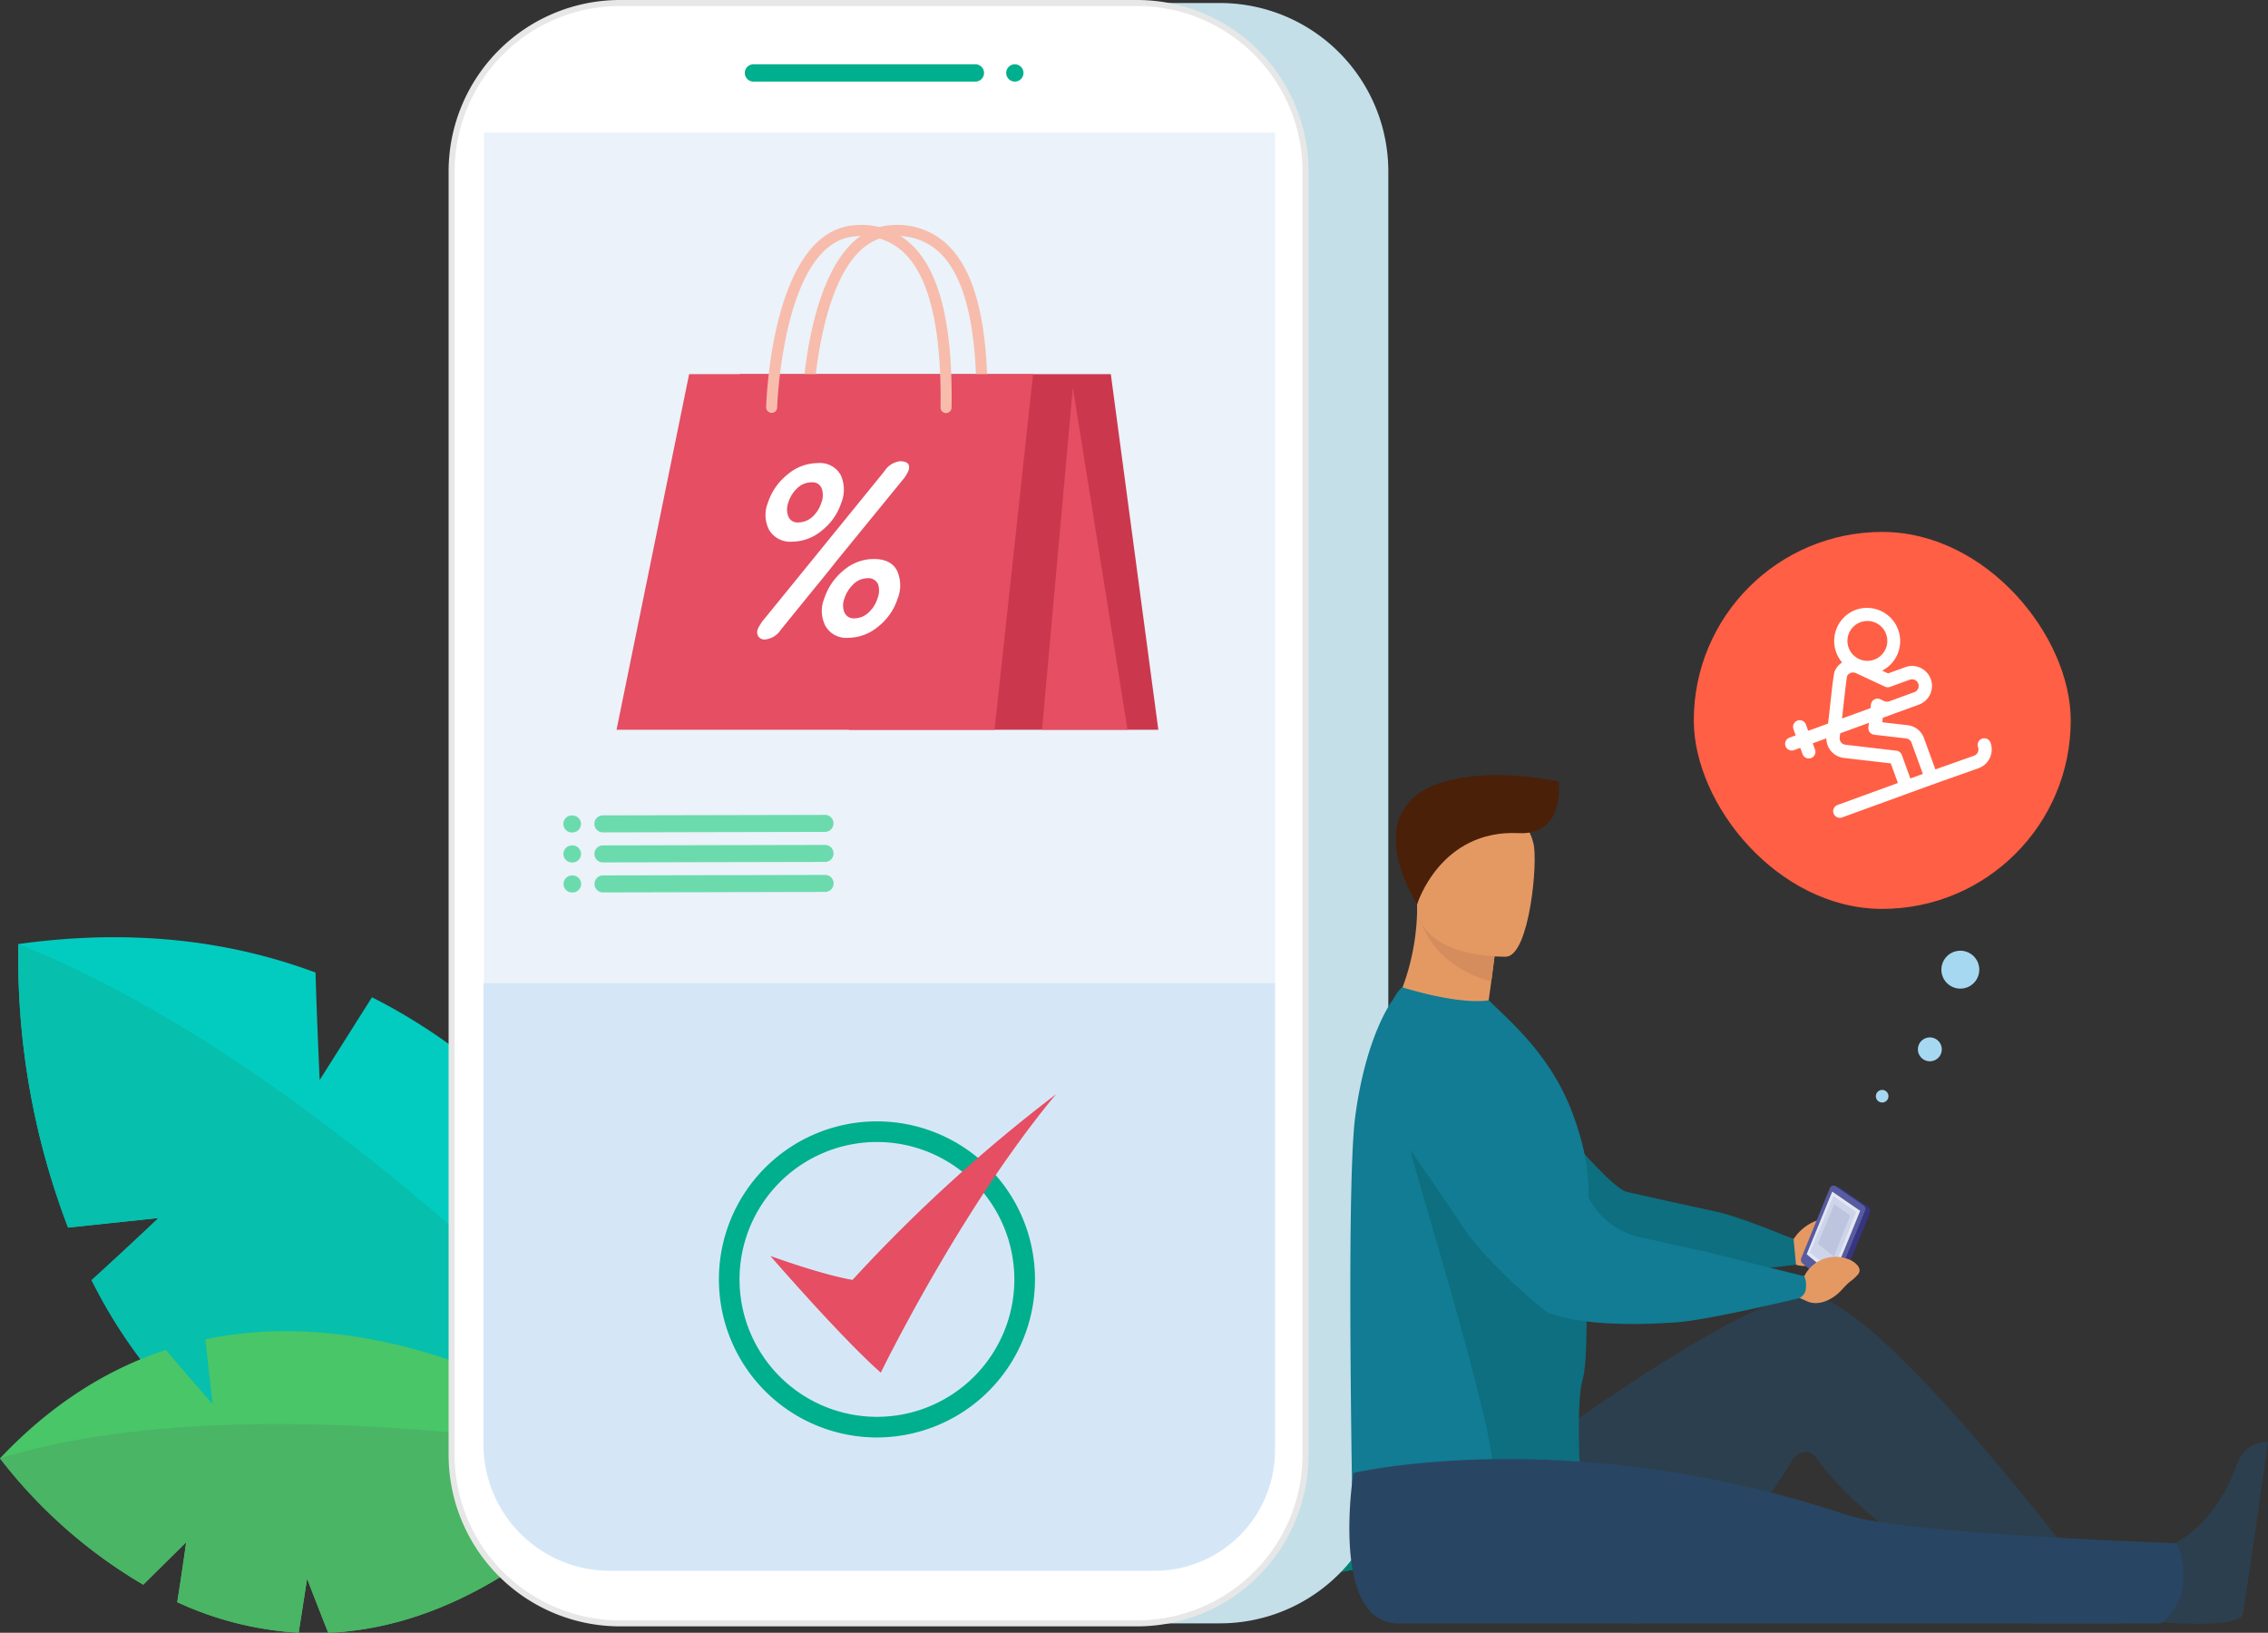 <svg xmlns="http://www.w3.org/2000/svg" width="376.555" height="271.081" viewBox="0 0 376.555 271.081">
    <rect x="0" y="0" width="376.555" height="271.081" fill="#333333" stroke="none"/>
    <defs>
        <style>
            .cls-1{fill:#008175}.cls-14{fill:#fff}.cls-9{fill:#00af8d}.cls-11{fill:#e54e63}.cls-13{fill:#f7bcab}.cls-15{fill:#6bdbad}.cls-17{fill:#a6d9f1}.cls-18{fill:#2c3f4e}.cls-19{fill:#e49963}.cls-20{fill:#0d6f7f}.cls-21{fill:#117c93}.cls-22{fill:#373480}
        </style>
    </defs>
    <g id="Group_5168" data-name="Group 5168" transform="translate(-90.771 .5)">
        <g id="Group_5149" data-name="Group 5149" transform="translate(298.645 238.982)">
            <path id="Path_7926" data-name="Path 7926" class="cls-1" d="M1236.848 1841.655s32.74-.845 30.225-10.6-30.225 10.6-30.225 10.6z" transform="translate(-1236.848 -1818.721)"/>
            <path id="Path_7927" data-name="Path 7927" class="cls-1" d="M1254.529 1808.071s20.609-10.7 15.98-16.133-15.98 16.133-15.98 16.133z" transform="translate(-1249.942 -1791.059)"/>
        </g>
        <g id="Group_5169" data-name="Group 5169" transform="translate(93.768 155.101)">
            <path id="Path_7902" data-name="Path 7902" d="M1293.22 1199.967c19.009-2.656 35.349-.486 49.339 4.728.228 8.149.689 17.843.689 17.843l8.683-13.737c50.455 25.521 66.2 91.228 66.2 91.228-41.7 6.54-69.5-1.149-88.041-14.691 1.7-5.586 4.323-13.865 4.323-13.865l-10.076 9.232a83.625 83.625 0 0 1-18.956-24.94c5.264-4.767 11.116-10.313 11.116-10.313l-15.022 1.589a125.122 125.122 0 0 1-8.255-47.074z" transform="translate(-1293.168 -1198.83)" style="fill:#02ccc0"/>
            <path id="Path_7903" data-name="Path 7903" d="M1330.089 1285.537c1.7-5.585 4.323-13.865 4.323-13.865l-10.076 9.232a83.625 83.625 0 0 1-18.956-24.94c5.264-4.767 11.116-10.312 11.116-10.312l-15.022 1.589a125.122 125.122 0 0 1-8.255-47.073c61.79 24.6 124.909 100.061 124.909 100.061-41.694 6.539-69.501-1.149-88.039-14.692z" transform="translate(-1293.168 -1199.031)" style="fill:#06bfad"/>
        </g>
        <g id="Group_5170" data-name="Group 5170" transform="translate(90.771 220.503)">
            <path id="Path_7904" data-name="Path 7904" d="M1318.742 1296.885c8.75-9.256 18.119-14.905 27.532-18 3.5 4.129 7.754 8.963 7.754 8.963l-1.2-10.72c36.731-7.688 72.128 19.842 72.128 19.842-18.9 20.674-36.5 28.215-51.721 28.881-1.435-3.6-3.507-8.978-3.507-8.978l-1.4 8.962a55.494 55.494 0 0 1-20.162-5.069c.752-4.653 1.485-9.953 1.485-9.953l-7.126 7.051a83.051 83.051 0 0 1-23.783-20.979z" transform="translate(-1318.742 -1275.77)" style="fill:#49c668"/>
            <path id="Path_7905" data-name="Path 7905" d="M1373.24 1328.568c-1.435-3.6-3.507-8.978-3.507-8.978l-1.4 8.962a55.492 55.492 0 0 1-20.162-5.069c.752-4.653 1.485-9.953 1.485-9.953l-7.126 7.051a83.056 83.056 0 0 1-23.792-20.976c42.224-12.863 106.219.082 106.219.082-18.896 20.674-36.495 28.213-51.717 28.881z" transform="translate(-1318.742 -1278.49)" style="fill:#4ab565"/>
        </g>
        <g id="Group_5160" data-name="Group 5160" transform="translate(165.753)">
            <g id="Group_5151" data-name="Group 5151">
                <path id="Rectangle_1122" data-name="Rectangle 1122" d="M27.965 0h85.847a27.965 27.965 0 0 1 27.965 27.965v213.087a27.966 27.966 0 0 1-27.966 27.966H27.966A27.966 27.966 0 0 1 0 241.052V27.965A27.965 27.965 0 0 1 27.965 0z" transform="translate(13.743)" style="fill:#c4dfe8"/>
                <path id="Rectangle_1123" data-name="Rectangle 1123" d="M27.965 0h85.847a27.965 27.965 0 0 1 27.965 27.965v213.086a27.967 27.967 0 0 1-27.967 27.967H27.967A27.967 27.967 0 0 1 0 241.051V27.965A27.965 27.965 0 0 1 27.965 0z" style="stroke:#e7e7e7;fill:#fff"/>
                <path id="Rectangle_1124" data-name="Rectangle 1124" transform="translate(5.37 21.509)" style="fill:#ebf2f9" d="M0 0h131.337v217.989H0z"/>
                <g id="Group_5150" data-name="Group 5150" transform="translate(48.677 10.183)">
                    <path id="Path_7930" data-name="Path 7930" class="cls-9" d="M950.516 909.1h-36.855a1.434 1.434 0 1 0 0 2.868h36.855a1.434 1.434 0 1 0 0-2.868z" transform="translate(-912.227 -909.105)"/>
                    <path id="Path_7931" data-name="Path 7931" class="cls-9" d="M1080.959 909.1a1.434 1.434 0 1 0 0 2.868 1.434 1.434 0 0 0 0-2.868z" transform="translate(-1036.124 -909.105)"/>
                </g>
            </g>
            <path id="Rectangle_1125" data-name="Rectangle 1125" d="M0 0h131.42v77.572a20 20 0 0 1-20 20H21a21 21 0 0 1-21-21V0z" transform="translate(5.287 162.721)" style="fill:#d5e7f7"/>
            <g id="Group_5153" data-name="Group 5153" transform="translate(44.377 181.178)">
                <g id="Group_5152" data-name="Group 5152" transform="translate(0 4.497)">
                    <path id="Path_7933" data-name="Path 7933" class="cls-9" d="M905.014 1597.755a26.24 26.24 0 1 1 26.24-26.24 26.27 26.27 0 0 1-26.24 26.24zm0-49.053a22.813 22.813 0 1 0 22.813 22.813 22.839 22.839 0 0 0-22.813-22.815z" transform="translate(-878.774 -1545.275)"/>
                </g>
                <path id="Path_7934" data-name="Path 7934" class="cls-11" d="M911.7 1554.779s11.5 13.316 18.333 19.384c0 0 13.223-27.2 29.092-46.223a258.225 258.225 0 0 0-33.783 30.814s-4.292-.612-13.642-3.975z" transform="translate(-903.155 -1527.94)"/>
            </g>
            <g id="Group_5158" data-name="Group 5158" transform="translate(27.382 36.866)">
                <path id="Path_7935" data-name="Path 7935" d="M908.868 1107.37h61.642l7.889 59.042h-51.335z" transform="translate(-888.445 -1082.619)" style="fill:#cb384d"/>
                <g id="Group_5157" data-name="Group 5157">
                    <g id="Group_5154" data-name="Group 5154" transform="translate(30.775)">
                        <path id="Path_7936" data-name="Path 7936" class="cls-13" d="M978.642 1043.175h-.015a.917.917 0 0 1-.9-.931c.2-12.952-1.823-21.578-6.009-25.638a10.1 10.1 0 0 0-7.916-2.793c-12.253.565-13.186 28.192-13.194 28.471a.918.918 0 0 1-1.835-.052c.034-1.209 1-29.609 14.944-30.253a11.991 11.991 0 0 1 9.279 3.309c4.628 4.488 6.777 13.315 6.566 26.983a.918.918 0 0 1-.92.904z" transform="translate(-948.77 -1011.962)"/>
                    </g>
                    <path id="Path_7937" data-name="Path 7937" class="cls-11" d="M899.3 1107.37h-57.106l-12.052 59.042H892.9z" transform="translate(-830.142 -1082.619)"/>
                    <g id="Group_5155" data-name="Group 5155" transform="translate(23.351 39.208)">
                        <path id="Path_7938" data-name="Path 7938" class="cls-14" d="M934.11 1170.009a9.658 9.658 0 0 1-3.176 4.561 7.735 7.735 0 0 1-4.992 1.883 4.031 4.031 0 0 1-3.769-1.883 5.361 5.361 0 0 1-.251-4.561 9.939 9.939 0 0 1 3.233-4.678 7.817 7.817 0 0 1 5.063-1.922 3.939 3.939 0 0 1 3.8 1.98 5.8 5.8 0 0 1 .092 4.62zm-7.13 3.251a3.536 3.536 0 0 0 2.429-1.007 5.3 5.3 0 0 0 1.4-2.284 3.4 3.4 0 0 0 .08-2.284 1.623 1.623 0 0 0-1.712-1.084 3.42 3.42 0 0 0-2.442 1.045 5.39 5.39 0 0 0-1.417 2.323 3.243 3.243 0 0 0 0 2.284 1.614 1.614 0 0 0 1.661 1.008zm18.293-8.607a5.526 5.526 0 0 1-.976 1.557l-10.831 13.27q-.877 1.128-2.707 3.382-2.239 2.731-6.692 8.232a3.541 3.541 0 0 1-2.622 1.6 1.247 1.247 0 0 1-1.089-.487 1.313 1.313 0 0 1-.108-1.227 6.85 6.85 0 0 1 1.166-1.791l19.848-24.414a3.635 3.635 0 0 1 2.569-1.674q1.947-.001 1.442 1.553zm-1.82 21.3a9.626 9.626 0 0 1-3.206 4.595 7.831 7.831 0 0 1-5.007 1.869 3.961 3.961 0 0 1-3.722-1.908 5.4 5.4 0 0 1-.252-4.556 10.06 10.06 0 0 1 3.2-4.712 7.733 7.733 0 0 1 5.059-1.908q2.8 0 3.825 1.889a5.9 5.9 0 0 1 .103 4.732zm-3.311-.117a3.439 3.439 0 0 0 .085-2.3 1.749 1.749 0 0 0-1.774-1.012 3.364 3.364 0 0 0-2.418 1.09 5.506 5.506 0 0 0-1.408 2.3 3.116 3.116 0 0 0-.02 2.219 1.654 1.654 0 0 0 1.683 1.052 3.51 3.51 0 0 0 2.444-1.052 5.356 5.356 0 0 0 1.408-2.295z" transform="translate(-920.151 -1163.098)"/>
                    </g>
                    <g id="Group_5156" data-name="Group 5156" transform="translate(24.833)">
                        <path id="Path_7939" data-name="Path 7939" class="cls-13" d="M955.739 1043.175h-.015a.917.917 0 0 1-.9-.931c.2-12.952-1.823-21.578-6.009-25.638a10.1 10.1 0 0 0-7.916-2.793c-12.253.565-13.186 28.192-13.195 28.471a.918.918 0 0 1-1.834-.052c.034-1.209 1-29.609 14.944-30.253a11.99 11.99 0 0 1 9.278 3.309c4.629 4.488 6.777 13.315 6.567 26.983a.918.918 0 0 1-.92.904z" transform="translate(-925.867 -1011.962)"/>
                    </g>
                </g>
                <path id="Path_7940" data-name="Path 7940" class="cls-11" d="m1107.568 1116.019-5.116 56.776h14.194z" transform="translate(-1031.808 -1089.024)"/>
            </g>
            <g id="Group_5159" data-name="Group 5159" transform="translate(18.552 134.793)">
                <path id="Path_7941" data-name="Path 7941" class="cls-15" d="m817.368 1392.345 36.877-.08a1.412 1.412 0 0 0-.006-2.824l-36.876.08a1.416 1.416 0 0 0-1.409 1.415 1.416 1.416 0 0 0 1.414 1.409z" transform="translate(-810.804 -1389.441)"/>
                <path id="Path_7942" data-name="Path 7942" class="cls-15" d="M797.519 1392.618h.1a1.412 1.412 0 1 0-.006-2.824h-.1a1.412 1.412 0 0 0 .006 2.824z" transform="translate(-796.104 -1389.702)"/>
                <path id="Path_7943" data-name="Path 7943" class="cls-15" d="m817.41 1411.555 36.876-.08a1.412 1.412 0 1 0-.007-2.824l-36.877.08a1.416 1.416 0 0 0-1.409 1.415 1.416 1.416 0 0 0 1.417 1.409z" transform="translate(-810.835 -1403.667)"/>
                <path id="Path_7944" data-name="Path 7944" class="cls-15" d="M797.56 1411.827h.1a1.412 1.412 0 0 0-.006-2.824h-.1a1.412 1.412 0 1 0 .007 2.824z" transform="translate(-796.134 -1403.928)"/>
                <path id="Path_7945" data-name="Path 7945" class="cls-15" d="m854.322 1427.859-36.876.081a1.412 1.412 0 0 0 .006 2.824l36.877-.081a1.412 1.412 0 0 0-.006-2.824z" transform="translate(-810.866 -1417.893)"/>
                <path id="Path_7946" data-name="Path 7946" class="cls-15" d="M797.7 1428.212h-.1a1.416 1.416 0 0 0-1.409 1.415 1.416 1.416 0 0 0 1.415 1.409h.1a1.412 1.412 0 1 0-.006-2.824z" transform="translate(-796.166 -1418.154)"/>
            </g>
        </g>
        <g id="Group_5164" data-name="Group 5164" transform="translate(371.989 87.814)">
            <rect id="Rectangle_1126" data-name="Rectangle 1126" width="62.586" height="62.586" rx="31.293" style="fill:#ff5f45"/>
            <g id="Group_5161" data-name="Group 5161" transform="translate(30.232 69.531)">
                <path id="Path_7947" data-name="Path 7947" class="cls-17" d="M1636.741 1565.53a1.045 1.045 0 1 0 1.371.553 1.045 1.045 0 0 0-1.371-.553z" transform="translate(-1636.104 -1542.338)"/>
                <path id="Path_7948" data-name="Path 7948" class="cls-17" d="M1664.2 1532a1.981 1.981 0 1 0 2.6 1.049 1.981 1.981 0 0 0-2.6-1.049z" transform="translate(-1656.015 -1517.449)"/>
                <path id="Path_7949" data-name="Path 7949" class="cls-17" d="M1684.08 1478.285a3.145 3.145 0 1 0-1.665 4.124 3.145 3.145 0 0 0 1.665-4.124z" transform="translate(-1667.161 -1476.369)"/>
            </g>
            <g id="ski" transform="rotate(-45 41.764 6.38)">
                <g id="Group_5171" data-name="Group 5171">
                    <path id="Path_7974" data-name="Path 7974" class="cls-14" d="M26.66.519a5.514 5.514 0 0 0-7.827 4.553 3.284 3.284 0 0 0-1.812.128c-.632.23-3.195 2.384-7.008 5.4L6.829 9.12l.466-1a1.1 1.1 0 1 0-2-.932l-.466 1-1-.466a1.1 1.1 0 1 0-.932 2l1 .466-.466 1a1.1 1.1 0 1 0 2 .932l.466-1 2.177 1.015a3.284 3.284 0 0 0-.236 4.365l4.862 6.134-1.465 3.141-9.666-4.505a1.1 1.1 0 0 0-.932 2c17.757 8.28 12.774 5.936 21.8 10.242h.009a3.313 3.313 0 0 0 4.4-1.6 1.1 1.1 0 0 0-2-.932 1.1 1.1 0 0 1-1.462.535l-6.153-2.937 2.331-5v-.009a3.28 3.28 0 0 0-.406-3.443l-2.628-3.312.587-.47 5.777 2.694a3.309 3.309 0 1 0 2.8-6l-2.744-1.28-.372-1.022A5.515 5.515 0 0 0 26.66.519zM17.426 21.5a1.086 1.086 0 0 1 .134 1.14l-2.33 5-2-.932 1.752-3.758a1.1 1.1 0 0 0-.135-1.151l-5.289-6.683a1.086 1.086 0 0 1 .2-1.533c.05-.04.244-.193.537-.415l4.59 2.14-.592.474a1.1 1.1 0 0 0-.175 1.547zm7.328-6.457a1.109 1.109 0 0 1 .533 1.466 1.109 1.109 0 0 1-1.466.533l-4-1.864a1.157 1.157 0 0 1-.584-.635L19 13.886a1.1 1.1 0 0 0-1.722-.487l-.471.373-4.561-2.127c1.692-1.352 4.968-4 5.592-4.394a1.121 1.121 0 0 1 1.363.685l1.824 5.013a1.1 1.1 0 0 0 .57.622zm2.574-8.13a3.309 3.309 0 1 1-1.6-4.4 3.307 3.307 0 0 1 1.6 4.402z"/>
                </g>
            </g>
        </g>
        <g id="Group_5167" data-name="Group 5167" transform="translate(314.8 128.182)">
            <path id="Path_7955" data-name="Path 7955" class="cls-18" d="M1809.879 1820.728s13.081 1.121 13.639-1.359c.074-.33 1.914-12.715 1.914-12.715l2.256-15.824s-3.825-.462-5.317 4.04-5.888 11.755-12.412 13.647c-6.859 1.991-.08 12.211-.08 12.211z" transform="translate(-1675.162 -1680.08)"/>
            <path id="Path_7956" data-name="Path 7956" class="cls-19" d="m1577.334 1650.383 1.165.414a7.773 7.773 0 0 1 9.29-3.075s2.491 1.042 1.014 2.406-1.113.658-3.153 2.619-4.827 2.946-6.746 2.283l-2.128-.749z" transform="translate(-1504.745 -1573.738)"/>
            <path id="Path_7957" data-name="Path 7957" class="cls-18" d="M1376.315 1730.128s43.489-33.23 55.861-33.593 52.5 54.565 52.5 54.565h-15.028s-26.48-14.093-35.795-27.485a2.282 2.282 0 0 0-3.811.105c-4.815 7.7-17.4 26.567-25.545 27.38-8.736.872-28.182-20.972-28.182-20.972z" transform="translate(-1356.289 -1610.255)"/>
            <path id="Path_7958" data-name="Path 7958" class="cls-19" d="M1346.159 1454.576s-.274 2.178-.628 4.865c-.47 3.492-1.1 7.828-1.51 9.182l-13.085 3.315-.961-9.515a38.6 38.6 0 0 0 3.256-15.87z" transform="translate(-1321.97 -1425.125)"/>
            <g id="Group_5165" data-name="Group 5165" transform="translate(12.808 47.821)">
                <path id="Path_7959" data-name="Path 7959" class="cls-20" d="m1348.493 1549.728 18.593 22.776 6.5 7.965s11.646 2.181 17.759 2.712c4.412.382 18.5-1.416 18.5-1.416l-.4-4.234s-8.74-3.717-12.892-4.588c-4.236-.887-14.936-3.3-14.936-3.3-4.046-1.471-19.421-21.346-19.421-21.346z" transform="translate(-1348.493 -1548.294)"/>
            </g>
            <path id="Path_7960" data-name="Path 7960" class="cls-21" d="m1300.265 1595.2 38.026-3.1.281-2.042a11.232 11.232 0 0 0 .1-1.241c.087-3.8-1.407-8.919-2.049-13.953a20.621 20.621 0 0 1 .537-9.449c1.17-3.278 1.709-9.5 1.947-15.416.3-7.408.127-14.331.131-14.38.381-4.718-.74-9.957-2.62-14.939-3.709-9.823-10.626-15.385-13.876-18.683 0 0-3.969.98-14.284-2.115-.307-.092-1.191 1.206-1.585 1.963 0 0-4.464 5.649-6.3 19.425-1.646 12.33-.308 73.93-.308 73.93z" transform="translate(-1299.588 -1464.615)"/>
            <path id="Path_7961" data-name="Path 7961" class="cls-20" d="M1338.376 1594.052c.074 1.729 15.375 50.434 13.5 54.027-9.073 17.381 13.8 9.551 15.04 5.068-.442-2.993-1.125-16.755-.046-20.81.895-3.363.592-9.293.83-15.209a21.189 21.189 0 0 0-2.49-6.54c-5.685-.888-27.404-29.945-26.834-16.536z" transform="translate(-1328.184 -1531.746)"/>
            <g id="Group_5166" data-name="Group 5166" transform="translate(74.98 68.137)">
                <path id="Path_7962" data-name="Path 7962" class="cls-22" d="m1602.8 1630.271-4.716-3.239a.519.519 0 0 0-.126-.063l-.89-.363-4.34 13.7 3.8 3.072.682.3h.009a.705.705 0 0 0 .864-.475l4.912-12.038a.741.741 0 0 0-.195-.894z" transform="translate(-1591.539 -1626.603)"/>
                <path id="Path_7963" data-name="Path 7963" d="m1598.589 1629.948-4.715-3.239a.676.676 0 0 0-.962.424l-4.7 11.51a.758.758 0 0 0 .151.864l4.5 3.767a.664.664 0 0 0 1-.394l4.912-12.039a.741.741 0 0 0-.186-.893z" transform="translate(-1588.146 -1626.615)" style="fill:#575b9f"/>
                <path id="Path_7964" data-name="Path 7964" d="m1591.811 1640.928 4.432 3.711 4.455-10.918-4.645-3.19z" transform="translate(-1590.86 -1629.512)" style="fill:#e2e7f2"/>
                <path id="Path_7965" data-name="Path 7965" class="cls-22" d="M1596.54 1678.217c-.17-.069-.358.052-.419.272a.434.434 0 0 0 .2.523c.17.069.357-.052.419-.272a.434.434 0 0 0-.2-.523z" transform="translate(-1594.037 -1664.813)"/>
                <path id="Path_7966" data-name="Path 7966" d="m1597.776 1633.351-3.911 9.376 3.841 2.994 3.841-9.709z" transform="translate(-1592.381 -1631.6)" style="fill:#ced4ea"/>
                <path id="Path_7967" data-name="Path 7967" d="m1601.669 1638.6-2.74 6.569 2.691 2.1 2.691-6.8z" transform="translate(-1596.131 -1635.487)" style="fill:#bcc5dd"/>
            </g>
            <path id="Path_7968" data-name="Path 7968" class="cls-19" d="m1581.039 1675.554 2.392-.078a5.813 5.813 0 0 1 7.84-2.6s2.19 1.141.983 2.417-.926.6-2.589 2.434-4.011 2.678-5.691 1.937l-1.863-.836z" transform="translate(-1507.903 -1592.269)"/>
            <path id="Path_7969" data-name="Path 7969" class="cls-21" d="M1323.731 1508.369s9.336 3.943 14.184 12.367a4929.476 4929.476 0 0 0 12.148 20.911 12.682 12.682 0 0 0 8.228 5.995l11.329 2.492 15.912 3.978a3.326 3.326 0 0 1 .285 1.778 1.975 1.975 0 0 1-1.155 1.88s-14.856 3.576-20.145 3.973c-13.031.98-19.207-.728-21.121-1.432a4.051 4.051 0 0 1-1.163-.672c-2-1.622-9.652-8.036-13.682-14.164-3.921-5.962-14.734-21.455-14.734-21.455z" transform="translate(-1310.005 -1470.905)"/>
            <path id="Path_7970" data-name="Path 7970" d="M1299.8 1804.007s-4.01 24.981 7.488 24.981h126.552a9.381 9.381 0 0 0 3.74-6.856c.26-4.768-1.247-6.457-1.247-6.457s-45.3-1.577-54.5-4.659c-46.105-15.45-82.033-7.009-82.033-7.009z" transform="translate(-1299.121 -1688.143)" style="fill:#284663"/>
            <path id="Path_7971" data-name="Path 7971" d="M1355.455 1454.576s-.274 2.178-.628 4.865c-12.09-3.526-12.3-12.889-12.3-12.889z" transform="translate(-1331.266 -1425.125)" style="fill:#d68d5d"/>
            <path id="Path_7972" data-name="Path 7972" class="cls-19" d="M1356.624 1409.564s-14.695.436-14.825-8.72-2.114-15.265 7.262-15.931 11.25 2.8 12.037 5.848-.655 18.454-4.474 18.803z" transform="translate(-1330.533 -1379.415)"/>
            <path id="Path_7973" data-name="Path 7973" d="M1332.422 1385.385s3.809-12.438 16.883-11.79c7.72.383 6.642-8.565 6.642-8.565s-10.335-2.377-18.734-.056c-14.374 3.973-6.078 18.452-4.791 20.411z" transform="translate(-1321.157 -1363.956)" style="fill:#4a2009"/>
        </g>
    </g>
</svg>
